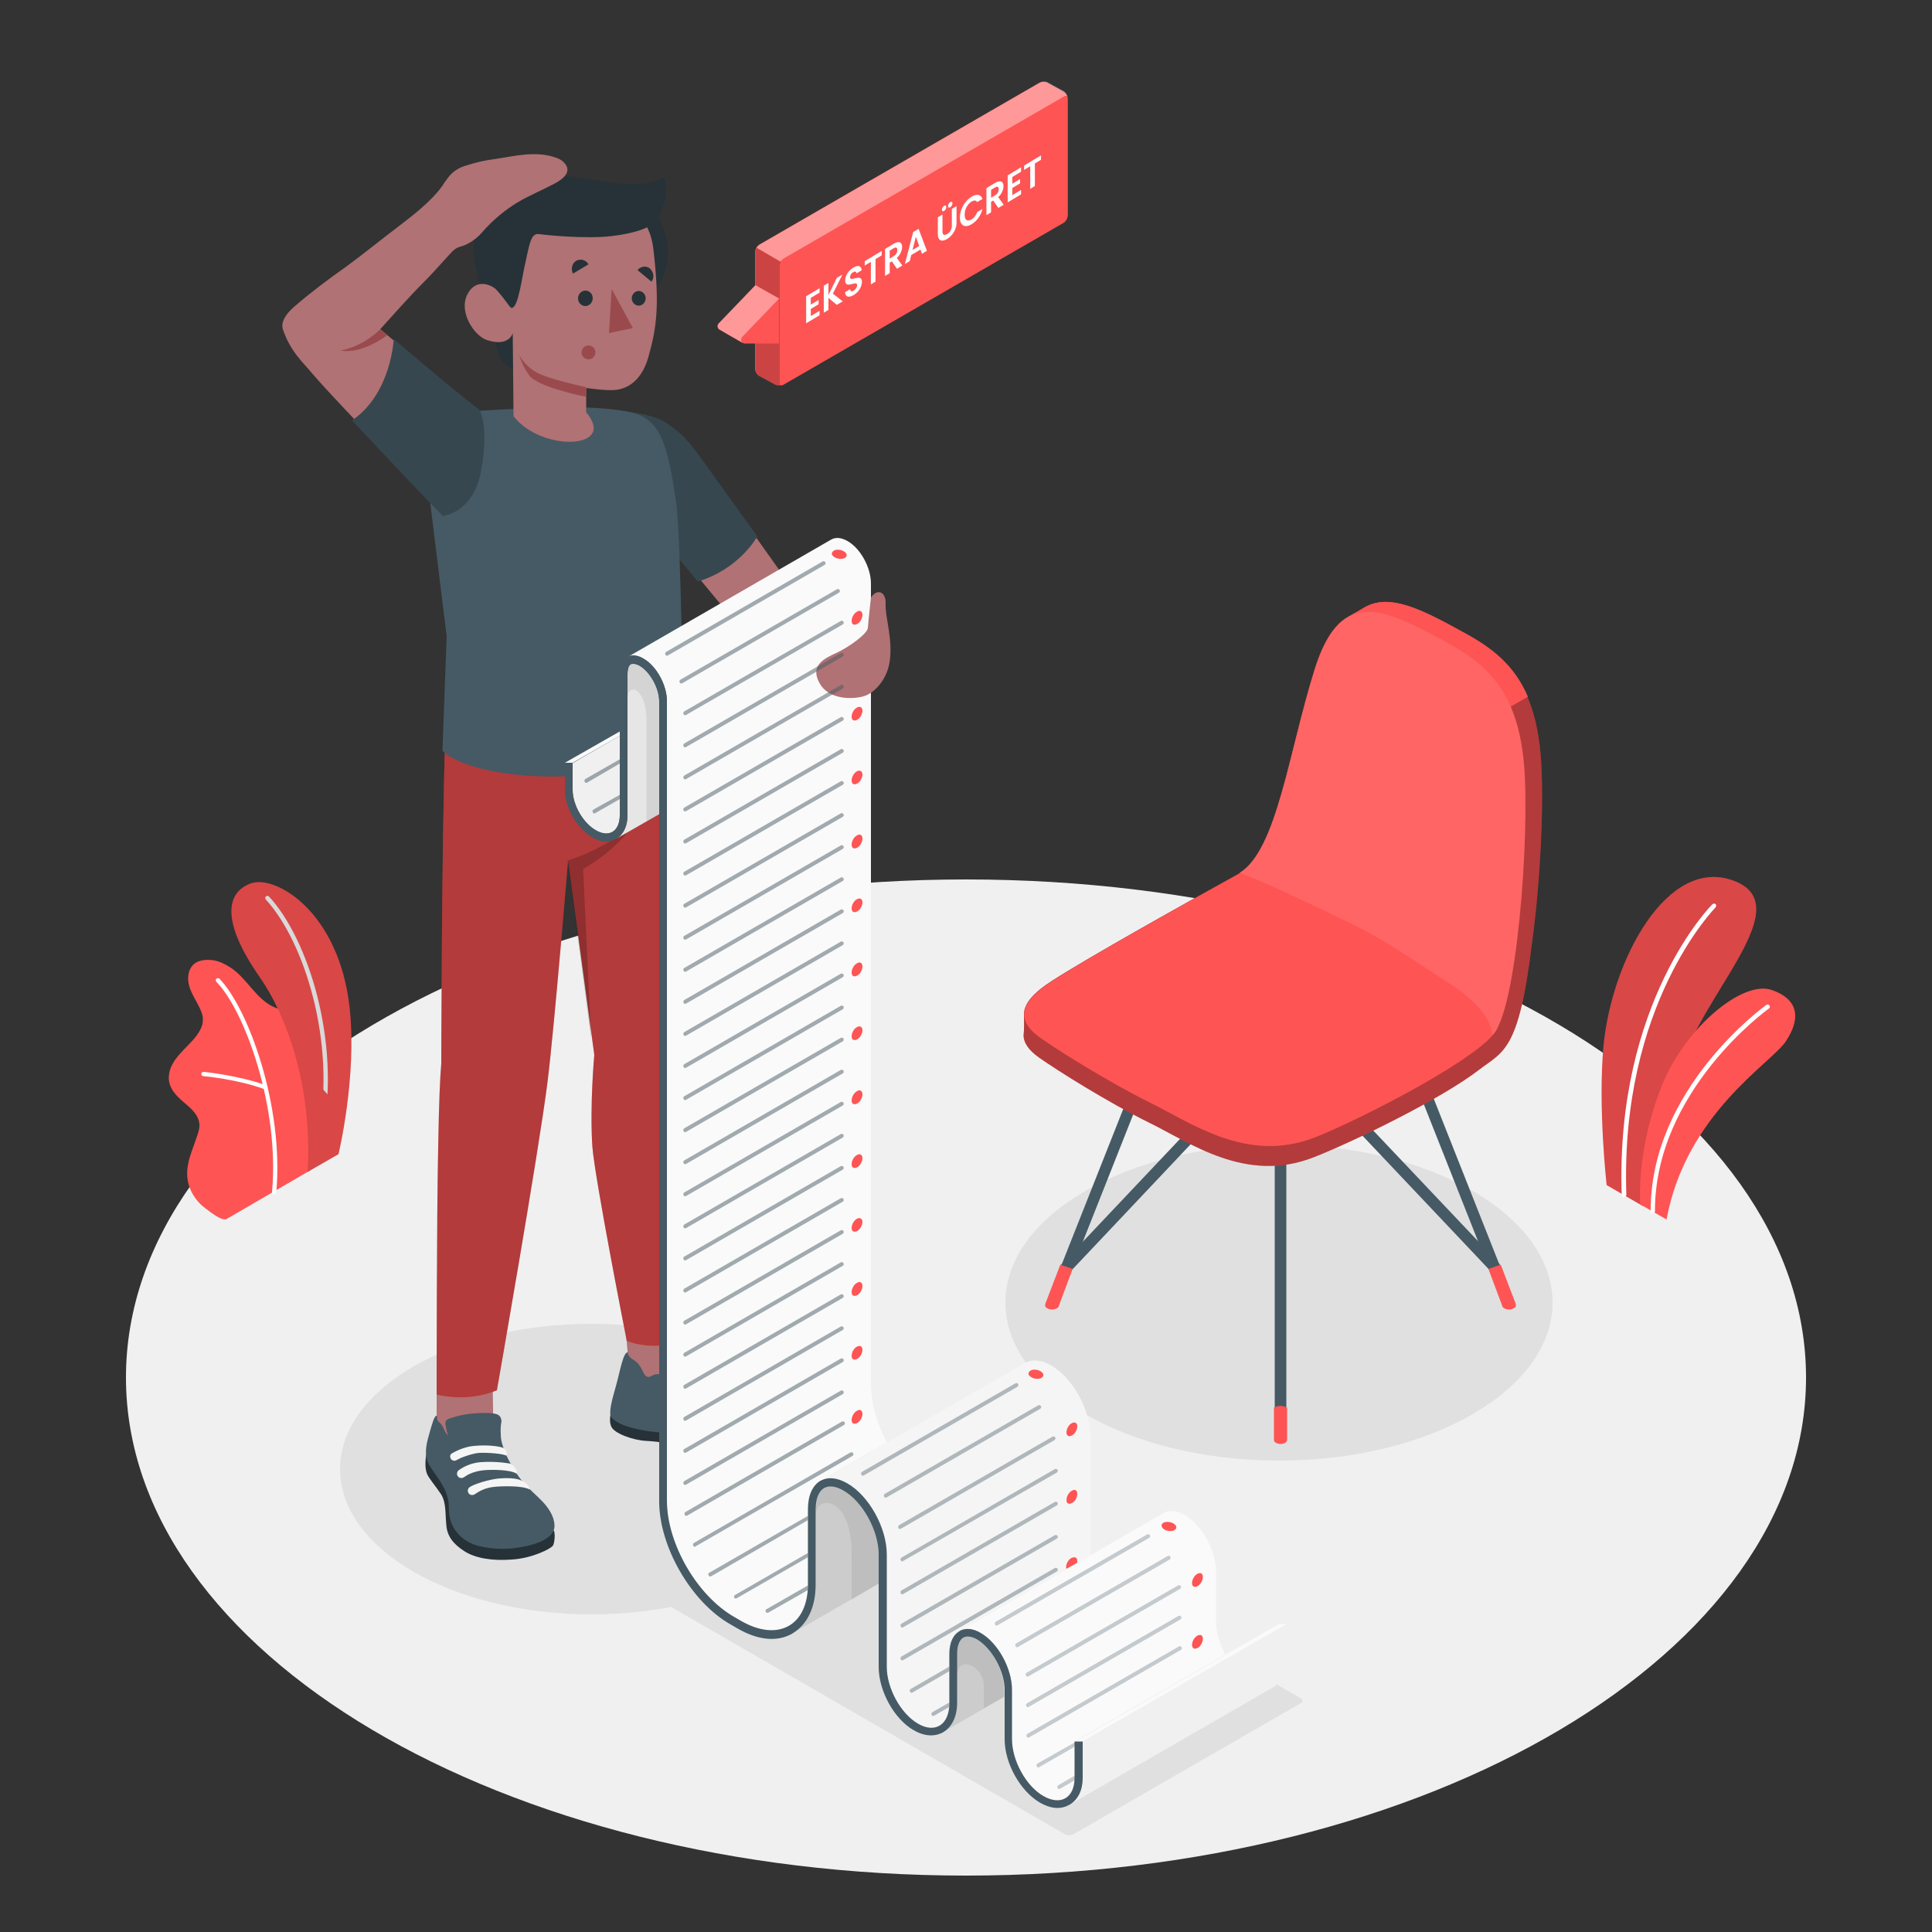 <?xml version="1.0" encoding="UTF-8" standalone="yes"?>
<svg width="500" height="500" viewBox="0 0 500 500" fill="none" xmlns="http://www.w3.org/2000/svg">
  <rect x="0" y="0" width="500" height="500" fill="#333333" stroke="none"/>
  <path d="M250 485.4C370.066 485.4 467.4 427.69 467.4 356.5C467.4 285.311 370.066 227.6 250 227.6C129.933 227.6 32.6 285.311 32.6 356.5C32.6 427.69 129.933 485.4 250 485.4Z" fill="#F0F0F0"/>
  <path d="M330.999 378C370.101 378 401.799 359.689 401.799 337.1C401.799 314.512 370.101 296.2 330.999 296.2C291.897 296.2 260.199 314.512 260.199 337.1C260.199 359.689 291.897 378 330.999 378Z" fill="#E0E0E0"/>
  <path d="M153.1 417.8C189.054 417.8 218.2 400.966 218.2 380.2C218.2 359.434 189.054 342.6 153.1 342.6C117.146 342.6 88 359.434 88 380.2C88 400.966 117.146 417.8 153.1 417.8Z" fill="#E0E0E0"/>
  <path d="M164.001 410.3L275.601 474.7C276.201 475 277.201 475 277.801 474.7L336.601 440.8C337.201 440.5 337.201 439.9 336.601 439.5L225.001 375.1C224.401 374.8 223.401 374.8 222.801 375.1L164.001 409C163.401 409.4 163.401 410 164.001 410.3Z" fill="#E0E0E0"/>
  <path d="M425.3 312.2L415.8 306.7C415.8 306.7 413.5 286.3 415 270.5C417.2 248.3 431.5 221.6 448.6 227.9C465.7 234.2 440.8 256.8 435.2 275.6C429.6 294.4 425.3 312.2 425.3 312.2Z" fill="#FF5454"/>
  <path opacity="0.15" d="M425.3 312.2L415.8 306.7C415.8 306.7 413.5 286.3 415 270.5C417.2 248.3 431.5 221.6 448.6 227.9C465.7 234.2 440.8 256.8 435.2 275.6C429.6 294.4 425.3 312.2 425.3 312.2Z" fill="black"/>
  <path d="M420.3 309.8C420.6 309.8 420.9 309.5 420.9 309.2C419.2 259.9 443.8 235.1 444 234.8C444.2 234.6 444.2 234.2 444 234C443.8 233.8 443.4 233.8 443.2 234C442.9 234.2 418 259.4 419.7 309.3C419.7 309.6 419.9 309.8 420.3 309.8Z" fill="white"/>
  <path d="M431.3 315.6L424.5 311.7C424.5 311.7 423.3 297.7 430.2 280.7C436.2 265.9 451 253.6 458.5 256.2C466 258.8 465.8 264.1 462.1 269.6C458.4 275.1 436.3 288.3 431.3 315.6Z" fill="#FF5454"/>
  <path d="M427.699 314.1C427.999 314.1 428.299 313.8 428.299 313.5C428.199 282.3 457.499 261.2 457.799 261C458.099 260.8 458.099 260.5 457.899 260.2C457.699 259.9 457.399 259.9 457.099 260.1C456.799 260.3 426.999 281.7 427.199 313.5C427.099 313.8 427.399 314.1 427.699 314.1Z" fill="white"/>
  <path d="M79.6 303.3L87.6 298.7C87.6 298.7 92.4 278.8 90.5 261C87.8 235.9 71.3 226.4 65 228.6C58.7 230.8 56.9 238.1 67.3 253C73.5 261.8 81 280.2 79.6 303.3Z" fill="#FF5454"/>
  <path d="M82.999 293.6C82.899 293.6 82.899 293.6 82.999 293.6C82.599 293.5 82.399 293.2 82.499 292.9C86.899 269.7 78.799 243.7 68.799 232.8C68.599 232.6 68.599 232.2 68.799 232C68.999 231.8 69.399 231.8 69.599 232C79.799 243 88.099 269.5 83.599 293C83.499 293.4 83.199 293.6 82.999 293.6Z" fill="white"/>
  <path d="M58.6 315.5C57.3 316.1 54 313.3 53 312.6C51.4 311.4 50.1 309.7 49.3 307.9C48.4 305.8 48.2 303.5 48.7 301.2C48.9 300 49.3 298.9 49.7 297.7C50.1 296.6 50.5 295.5 50.9 294.3C51.3 293.2 51.7 292 51.6 290.9C51.4 288.5 49.4 286.8 47.6 285.3C45.6 283.6 43.5 281.5 43.7 278.6C43.8 276.4 45 274.5 46.5 272.8C47.9 271.2 49.6 269.7 50.9 268C51.8 266.7 52.6 265.3 52.5 263.7C52.5 262.7 52.1 261.8 51.7 260.9C50.8 259 49.6 257.3 49 255.3C48.4 253.3 48.6 250.9 50.2 249.5C51.5 248.4 53.4 248.3 55.1 248.5C56.7 248.7 58.2 249.5 59.5 250.3C63.8 253 66.1 258.4 70.8 260.6C72.6 261.4 74.6 261.7 76.5 262.3C78.4 262.9 80.3 264 81.1 265.8C82.7 269.4 79.2 273.5 80.3 277.2C81.2 280.5 84.3 281.9 86 285C86.7 286.3 86.8 287.8 86.6 289.3C86.3 291.8 85.8 293.7 84.4 296.4C83.3 298.7 80.1 303 80.1 303C80.1 303 58.8 315.4 58.6 315.5Z" fill="#FF5454"/>
  <path d="M70.9 309.1C70.6 309.1 70.3 308.8 70.4 308.5C72.4 286.5 63.3 261.5 56 254.1C55.8 253.9 55.8 253.5 56 253.3C56.2 253.1 56.6 253.1 56.8 253.3C64.2 260.9 73.5 286.2 71.5 308.6C71.4 308.9 71.2 309.1 70.9 309.1Z" fill="white"/>
  <path d="M68.7 281.9C68.6 281.9 68.6 281.9 68.5 281.9C61.5 279.3 52.7 278.5 52.6 278.5C52.3 278.5 52.1 278.2 52.1 277.9C52.1 277.6 52.4 277.4 52.7 277.4C52.8 277.4 61.8 278.3 68.9 280.9C69.2 281 69.3 281.3 69.2 281.6C69.2 281.8 68.9 281.9 68.7 281.9Z" fill="white"/>
  <path d="M269 21.4L196.5 63.3C195.9 63.7 195.4 64.5 195.4 65.2V95.4C195.4 96.1 195.9 97 196.5 97.3L200.5 99.5C201.1 99.9 202.1 99.8 202.7 99.5L275.2 57.6C275.8 57.2 276.3 56.4 276.3 55.7V25.6C276.3 24.9 275.8 24 275.2 23.7L271.2 21.5C270.7 21.1 269.7 21.1 269 21.4Z" fill="#FF5454"/>
  <path d="M201.6 98.9V68.8C201.6 68.1 202.1 67.2 202.7 66.9L275.2 25C275.8 24.6 276.3 24.9 276.3 25.6V55.8C276.3 56.5 275.8 57.4 275.2 57.7L202.7 99.6C202.1 99.9 201.6 99.6 201.6 98.9Z" fill="#FF5454"/>
  <path opacity="0.2" d="M202.8 99.6C202.2 99.9 201.1 100 200.6 99.6L196.6 97.3C196 97 195.5 96.1 195.5 95.4V65.3C195.5 64.9 195.6 64.5 195.9 64.2L202.1 67.8C201.9 68.1 201.8 68.5 201.8 68.9V99.1C201.6 99.6 202.1 100 202.8 99.6Z" fill="black"/>
  <path opacity="0.4" d="M276.401 25.4C276.301 24.8 275.901 24.6 275.301 25L202.801 66.9C202.501 67.1 202.201 67.4 202.001 67.7L195.801 64.1C196.001 63.8 196.301 63.5 196.601 63.3L269.101 21.4C269.701 21 270.701 21 271.301 21.4L275.301 23.6C275.901 24 276.301 24.7 276.401 25.4Z" fill="white"/>
  <path d="M192.301 88.8C191.601 88.4 186.301 85.4 186.201 85.3C185.701 85 185.501 84.2 186.001 83.7L195.501 73.8L201.701 77.3L192.201 87.2C191.701 87.7 191.901 88.4 192.301 88.8Z" fill="#FF5454"/>
  <path opacity="0.4" d="M192.301 88.8C191.601 88.4 186.301 85.4 186.201 85.3C185.701 85 185.501 84.2 186.001 83.7L195.501 73.8L201.701 77.3L192.201 87.2C191.701 87.7 191.901 88.4 192.301 88.8Z" fill="white"/>
  <path d="M201.601 77.3L192.101 87.2C191.501 87.9 191.901 88.8 192.701 88.9H201.601V77.3Z" fill="#FF5454"/>
  <path d="M331.4 373.2C332.2 373.2 332.9 372.5 332.9 371.7V276.3C332.9 275.5 332.2 274.8 331.4 274.8C330.6 274.8 329.9 275.5 329.9 276.3V371.7C329.9 372.5 330.6 373.2 331.4 373.2Z" fill="#455A64"/>
  <path d="M272.401 338.5C273.001 338.5 273.501 338.1 273.801 337.6L303.101 263.6C303.401 262.8 303.001 262 302.301 261.7C301.501 261.4 300.701 261.8 300.401 262.5L271.101 336.5C270.801 337.3 271.201 338.1 271.901 338.4C272.001 338.4 272.201 338.5 272.401 338.5Z" fill="#455A64"/>
  <path d="M275.9 329.6C276.3 329.6 276.7 329.4 277 329.1L331.4 271.5L385.7 328.9C386.3 329.5 387.2 329.5 387.8 329C388.4 328.4 388.4 327.5 387.9 326.9L332.5 268.4C332.2 268.1 331.8 267.9 331.4 267.9C331 267.9 330.6 268.1 330.3 268.4L274.8 327.1C274.2 327.7 274.3 328.6 274.9 329.2C275.1 329.4 275.5 329.6 275.9 329.6Z" fill="#455A64"/>
  <path d="M390.4 338.5C390.6 338.5 390.8 338.5 390.9 338.4C391.7 338.1 392 337.2 391.7 336.5L362.4 262.5C362.1 261.7 361.2 261.4 360.5 261.7C359.7 262 359.4 262.9 359.7 263.6L389 337.6C389.3 338.1 389.8 338.5 390.4 338.5Z" fill="#455A64"/>
  <path d="M274.4 327.3L270.5 337.5C270.5 337.6 270.5 337.7 270.5 337.8C270.5 337.9 270.5 337.9 270.5 338C270.5 338.2 270.8 338.5 271.1 338.6C271.7 339 272.8 339 273.5 338.6C273.7 338.5 273.9 338.3 274 338.1V338L277.6 328.4L274.4 327.3Z" fill="#FF5454"/>
  <path d="M388.399 327.3L392.299 337.5C392.299 337.6 392.299 337.7 392.299 337.8C392.299 337.9 392.299 337.9 392.299 338C392.299 338.2 391.999 338.5 391.699 338.6C391.099 339 389.999 339 389.299 338.6C389.099 338.5 388.899 338.3 388.799 338.1V338L385.199 328.4L388.399 327.3Z" fill="#FF5454"/>
  <path d="M329.699 364.3V372.7C329.699 373 329.899 373.2 330.199 373.4C330.899 373.8 331.999 373.8 332.599 373.4C332.899 373.2 333.099 373 333.099 372.7V364.3C331.999 363.7 330.799 363.7 329.699 364.3Z" fill="#FF5454"/>
  <path d="M265 262.5C265 259.8 267.3 257 272.3 253.8C281.4 247.9 307.9 233.1 320.6 226.1C320.6 226 320.7 226 320.7 226C330.5 220.1 333.5 194.7 340.2 173.2C342.5 165.9 345.3 161.7 348.7 159.8C349.5 159.3 352.4 157.7 353.1 157.3C359.7 153.3 368.5 158.1 379.3 164.1C389.3 169.6 397.1 176.6 398.7 195.2C399.7 206.5 398.7 228.2 396.4 244.6C393.1 272 389 272.1 383 276.7C372.8 284.6 349.7 295.7 340 299.5C322.4 306.4 308 295.7 297.3 290.5C286.6 285.2 273.4 276.9 268.9 273.7C266.2 271.8 264.8 269.8 264.9 267.7C265.1 266.7 265 263.3 265 262.5Z" fill="#FF5454"/>
  <path opacity="0.3" d="M265 262.5C265 259.8 267.3 257 272.3 253.8C281.4 247.9 307.9 233.1 320.6 226.1C320.6 226 320.7 226 320.7 226C330.5 220.1 333.5 194.7 340.2 173.2C342.5 165.9 345.3 161.7 348.7 159.8C349.5 159.3 352.4 157.7 353.1 157.3C359.7 153.3 368.5 158.1 379.3 164.1C389.3 169.6 397.1 176.6 398.7 195.2C399.7 206.5 398.7 228.2 396.4 244.6C393.1 272 389 272.1 383 276.7C372.8 284.6 349.7 295.7 340 299.5C322.4 306.4 308 295.7 297.3 290.5C286.6 285.2 273.4 276.9 268.9 273.7C266.2 271.8 264.8 269.8 264.9 267.7C265.1 266.7 265 263.3 265 262.5Z" fill="black"/>
  <path d="M297.5 285.3C286.8 280 273.6 271.7 269.1 268.5C263 264.1 263.6 259.5 272.3 253.9C284.4 246 327.6 222.3 327.6 222.3C327.6 222.3 390.2 259.2 387.5 266.1C384.8 272.9 352.4 289.6 340.2 294.4C322.6 301.2 308.2 290.5 297.5 285.3Z" fill="#FF5454"/>
  <path d="M349.1 159.5C355.7 156 364.3 160.7 374.8 166.5C381.6 170.2 387.4 174.6 390.9 182.9L395.4 180.3C391.9 172.1 386.1 167.7 379.4 164C368.5 158 359.8 153.3 353.1 157.2C352.5 157.6 350.2 158.9 349.1 159.5Z" fill="#FF5454"/>
  <path opacity="0.5" d="M349.1 159.5C355.7 156 364.3 160.7 374.8 166.5C381.6 170.2 387.4 174.6 390.9 182.9L395.4 180.3C391.9 172.1 386.1 167.7 379.4 164C368.5 158 359.8 153.3 353.1 157.2C352.5 157.6 350.2 158.9 349.1 159.5Z" fill="#FF5454"/>
  <path d="M374.899 166.5C358.599 157.6 347.199 151.3 340.299 173.1C333.499 194.6 330.499 220 320.799 225.9C320.799 225.9 327.199 228 349.999 239.2C359.399 243.8 365.499 248.4 374.199 253.9C387.099 262 386.099 268 386.099 268C392.499 262.7 395.999 216.2 394.399 197.6C392.699 179 384.899 172 374.899 166.5Z" fill="#FF5454"/>
  <path d="M158 106.5C166.9 106.9 172.7 108.5 177.3 114C181.9 119.4 205.4 152.8 205.4 152.8C205.4 152.8 201.3 164.4 192.3 163.4L174.6 142L158 106.5Z" fill="#B07274"/>
  <path d="M158.699 106.3C158.699 106.3 168.199 106.5 172.499 109.5C176.799 112.5 177.599 113.2 183.899 122C190.199 130.8 195.999 138.8 195.999 138.8C195.999 138.8 191.499 147.2 180.599 150.5L161.799 127.9L158.699 106.3Z" fill="#37474F"/>
  <path d="M113 372.3H127.7L127.4 349.6L113 351.9V372.3Z" fill="#B07274"/>
  <path d="M163 357.1L177 357.6L176.5 333.5L161 332.5L163 357.1Z" fill="#B07274"/>
  <path d="M143.3 396.1C143.7 396.5 143.6 399.2 143.1 400C142.6 400.8 137.7 403.3 132.5 403.6C127.5 404 123 403.3 120.1 401.4C117.2 399.5 115.7 397.5 115.5 394.6C115.2 391.7 115.5 389 114.2 386.8C112.9 384.8 110.9 382.5 110.5 381.4C109.6 379 110.5 375.6 110.5 375.6L143.3 396.1Z" fill="#263238"/>
  <path d="M129.599 371.2C129.599 372.3 129.799 373.3 130.199 374.4C130.899 376.6 131.999 378.7 133.299 380.7C133.899 381.7 134.599 382.7 135.399 383.6C136.899 385.4 138.799 386.9 140.399 388.6C141.999 390.3 143.399 392.4 143.499 394.7C143.699 398.6 137.399 400 134.199 400.5C130.699 401.1 126.999 400.9 123.499 400C119.699 398.9 116.899 396 116.299 392.2C116.099 391.1 116.199 390 116.099 388.9C115.799 386.4 114.499 384.1 112.999 382C112.199 380.8 111.199 379.6 110.699 378.3C109.699 375.9 110.499 373.1 111.199 370.7C111.799 368.6 112.399 366.2 113.099 366.4C113.099 367.5 113.099 367.6 113.899 368.3C114.899 369.2 114.899 370.6 115.999 371.5C115.499 370.2 115.499 369.7 115.299 368.7C115.199 368.4 115.299 367.8 115.499 367.6C115.799 367.3 116.199 367.1 116.699 367C118.199 366.5 119.799 366.1 121.499 365.9C122.999 365.7 126.699 365.5 128.199 365.9C128.699 366 129.099 366.2 129.399 366.6C129.699 367 129.699 367.3 129.799 367.9C129.599 368.5 129.499 370.1 129.599 371.2Z" fill="#455A64"/>
  <path d="M133.7 381.4C132.2 380.3 127 380.3 125.2 380.5C123 380.7 121.1 381.5 120.1 382.3C119.6 382.6 119 382.6 118.6 382.2C118.1 381.7 118.2 380.9 118.7 380.5C119.8 379.7 121.8 378.6 124.4 378.4C128.8 378.1 132.1 378.8 132.1 378.8C132.1 378.8 134.2 380.1 133.7 381.4Z" fill="#F5F5F5"/>
  <path d="M137.099 385.5C135.299 384.4 129.699 384.6 127.899 384.8C125.699 385 123.999 385.9 122.899 386.7C122.399 387 121.799 387 121.399 386.6C120.899 386.1 120.999 385.3 121.499 384.9C122.599 384.1 126.699 382.8 129.399 382.6C133.799 382.3 134.999 383.2 134.999 383.2C134.999 383.2 136.799 383.8 137.099 385.5Z" fill="#F5F5F5"/>
  <path d="M122.7 374.2C125.7 373.9 129 374.2 130.2 374.7C131 375.1 131.5 376.4 131 376.7C130 376.2 126.3 375.9 124.1 376C122.6 376.1 120.8 376.7 119.3 377.3C118.9 377.5 118.5 377.7 118.1 377.9C117.6 378.2 116.9 378 116.6 377.4C116.4 376.9 116.5 376.4 117 376.1C118.1 375.5 120.2 374.4 122.7 374.2Z" fill="#F5F5F5"/>
  <path d="M204.501 373.4C204.901 374.3 204.801 375.9 204.301 376.9C203.801 377.9 198.501 380.9 191.301 380.5C184.101 380 179.1 377.1 176.4 375.3C173.7 373.5 170.801 373.1 167.201 372.9C163.601 372.7 158.901 370.9 158.201 369.2C157.401 367.5 158.301 364.7 158.301 364.7L204.501 373.4Z" fill="#263238"/>
  <path d="M175.401 350.9C175.601 350.9 175.801 350.8 176.001 350.8C176.301 350.7 176.601 350.7 177.001 350.7C177.401 350.8 177.601 351 177.901 351.3C178.701 352.1 179.101 353.2 179.701 354.2C181.201 356.7 184.401 358.7 187.801 360.6C190.201 361.9 192.501 362.8 194.901 363.9C197.401 365 200.701 365.7 202.601 367C205.401 368.9 205.801 373.7 202.601 375.6C199.801 377.2 192.501 379 184.801 376.8C180.601 375.6 176.001 371.1 170.501 370.7C167.001 370.4 160.401 369.4 158.201 366.8C157.401 365.6 158.501 361.9 159.401 358.7C160.401 355.2 161.301 349.7 162.501 350C162.501 350.7 162.701 350.8 163.101 351.3C163.501 351.7 164.101 352 164.601 352.4C165.501 353.1 166.001 354.2 166.501 355.2C166.701 355.6 167.001 356.1 167.501 356.3C168.101 356.5 168.501 356.1 169.001 355.9C169.601 355.6 170.401 355.5 171.101 355.8C171.001 355.1 170.901 354.4 170.701 353.7C170.601 353.5 170.601 353.3 170.601 353C170.701 352.8 170.901 352.6 171.001 352.5C172.501 351.7 173.901 351.2 175.401 350.9Z" fill="#455A64"/>
  <path d="M184.6 358.7C184.6 358.7 184.1 357.4 182 357C180.4 356.7 177.6 357.9 175.9 359.3C175.2 359.9 175.3 361 176.1 361.5C176.6 361.8 177.2 361.7 177.6 361.3C178.7 360.3 181.3 358.5 184.6 358.7Z" fill="#F5F5F5"/>
  <path d="M189.501 361.5C189.501 361.5 188.501 359.9 186.401 359.9C186.401 359.9 182.301 360 179.701 362.4C179.001 363 179.101 364 179.901 364.5C180.401 364.8 180.901 364.7 181.301 364.3C182.501 363.3 184.801 361.1 189.501 361.5Z" fill="#F5F5F5"/>
  <path d="M194.9 363.9C194.9 363.9 193.8 362.4 191.7 362.5C191.7 362.5 187.8 362.6 185.3 365C184.6 365.6 184.7 366.6 185.5 367.1C186 367.4 186.5 367.3 186.9 366.9C188.1 365.9 190.3 363.6 194.9 363.9Z" fill="#F5F5F5"/>
  <path d="M115.2 191.5C114.3 219 114.2 275.3 114.2 275.3C113.9 278.7 113.6 284.8 113.4 297.1C113 315 113 360.9 113 360.9C113 360.9 120.7 363.1 128.6 359.8C128.6 359.8 139.5 297.7 141.7 280C143.6 264.6 147 222.6 147 222.6L153.8 273C153.8 273 152.6 286.1 153.3 296.7C153.9 304.9 162.2 347 162.2 347C162.2 347 168.4 349.9 176.9 347C176.9 347 177 280.5 177.2 273C177.4 264.4 176.4 176.6 176.4 176.6L115.2 191.5Z" fill="#FF5454"/>
  <path opacity="0.3" d="M115.2 191.5C114.3 219 114.2 275.3 114.2 275.3C113.9 278.7 113.6 284.8 113.4 297.1C113 315 113 360.9 113 360.9C113 360.9 120.7 363.1 128.6 359.8C128.6 359.8 139.5 297.7 141.7 280C143.6 264.6 147 222.6 147 222.6L153.8 273C153.8 273 152.6 286.1 153.3 296.7C153.9 304.9 162.2 347 162.2 347C162.2 347 168.4 349.9 176.9 347C176.9 347 177 280.5 177.2 273C177.4 264.4 176.4 176.6 176.4 176.6L115.2 191.5Z" fill="black"/>
  <path opacity="0.2" d="M146.9 222.7C146.9 222.7 156.9 219.9 164.2 212.8C164.2 212.8 160.9 219.1 150.9 224.9L153 268.9L146.9 222.7Z" fill="black"/>
  <path d="M139.599 105.4C133.999 105.9 126.199 106 120.699 106.6C116.899 108.2 109.499 114.6 109.999 119.2C112.099 136.3 115.599 164.7 115.599 164.7L114.499 194.3C122.199 202 158.399 204.9 176.899 192.7C176.899 192.7 176.299 139.2 174.999 130.2C172.699 114 170.699 108 162.299 106.5C154.099 104.9 139.599 105.4 139.599 105.4Z" fill="#455A64"/>
  <path d="M171.688 71.452C175.126 62.537 170.686 52.524 161.772 49.086C152.857 45.649 142.844 50.088 139.406 59.003C135.968 67.917 140.408 77.93 149.323 81.368C158.237 84.806 168.25 80.366 171.688 71.452Z" fill="#263238"/>
  <path d="M125.6 77.2C125.6 77.2 128.3 90.4 129.4 92.6C130.5 94.8 132.8 95.4 132.8 95.4L132.7 86.1L125.6 77.2Z" fill="#263238"/>
  <path d="M129.198 58.4C129.198 58.4 126.198 57.9 123.798 60.2C121.498 62.5 122.698 69.9 125.498 77.2L130.798 77.9L129.198 58.4Z" fill="#263238"/>
  <path d="M132.399 77.9C131.299 78.5 129.799 76.5 128.599 75.1C127.299 73.7 123.099 71.8 120.899 76.3C118.699 80.8 122.699 86.9 125.999 88C131.799 89.9 132.699 86.2 132.699 86.2L132.899 107.7C139.999 117 159.899 116.4 151.699 106.7V100.4C151.699 100.4 156.899 101.2 159.499 100.9C163.799 100.3 166.499 97 167.799 92.4C169.899 85 170.799 79.1 169.099 64.5C167.299 48.6 148.799 48.2 138.699 54.4C128.699 60.4 132.399 77.9 132.399 77.9Z" fill="#B07274"/>
  <path d="M132.399 79.7C131.899 79.7 129.899 76.3 128.599 75.1C126.799 73.4 129.299 58.4 129.299 58.4C129.299 58.4 127.099 54.1 130.599 50.3C133.099 47.6 136.599 44.2 147.999 45.7C156.099 46.7 164.899 49.3 171.999 45.9C172.999 50.3 172.099 55.3 167.699 58.7C167.699 58.7 165.099 60.3 158.299 61.1C151.499 61.9 140.999 60.8 139.599 60.6C137.599 60.3 137.199 62.2 136.099 67.4C134.999 71.9 134.199 79.6 132.399 79.7Z" fill="#263238"/>
  <path d="M129.199 59.6L122.799 56.1C123.699 54.3 125.899 53.6 127.699 54.5C129.499 55.5 130.199 57.7 129.199 59.6Z" fill="#263238"/>
  <path d="M151.698 100.2C151.698 100.2 142.198 98.2 138.898 96.4C136.698 95.2 134.898 93.1 134.398 91.8C134.398 91.8 134.998 94.6 136.998 97.2C139.398 100.3 151.698 102.7 151.698 102.7V100.2Z" fill="#9A4A4D"/>
  <path d="M153.398 77.2C153.398 78.3 152.498 79.2 151.498 79.2C150.398 79.2 149.598 78.3 149.598 77.2C149.598 76.1 150.498 75.2 151.498 75.2C152.598 75.2 153.398 76.1 153.398 77.2Z" fill="#263238"/>
  <path d="M152.298 68.4L148.298 70.8C147.698 69.7 147.998 68.2 149.098 67.5C150.198 66.9 151.598 67.2 152.298 68.4Z" fill="#263238"/>
  <path d="M168.598 72.9L164.998 69.9C165.798 68.9 167.298 68.7 168.198 69.5C169.198 70.4 169.398 71.9 168.598 72.9Z" fill="#263238"/>
  <path d="M167.098 77.2C167.098 78.2 166.298 79.1 165.298 79.1C164.298 79.1 163.498 78.2 163.498 77.2C163.498 76.2 164.298 75.3 165.298 75.3C166.298 75.3 167.098 76.2 167.098 77.2Z" fill="#263238"/>
  <path d="M158.298 74.8L157.598 86.2L163.798 84.9L158.298 74.8Z" fill="#9A4A4D"/>
  <path d="M154.098 91.2C154.098 92.2 153.298 93 152.298 93C151.298 93 150.498 92.2 150.498 91.2C150.498 90.2 151.298 89.4 152.298 89.4C153.298 89.4 154.098 90.2 154.098 91.2Z" fill="#9A4A4D"/>
  <path d="M98.4 85.2C102.6 80.6 105.6 77.1 109.4 73.3C111.6 71.1 113 69.5 115.1 67.2C116.6 65.6 117.5 64.3 118.9 63.9C120.6 63.5 122.2 62.5 123.4 61.5C124.2 60.8 124.9 60 125.6 59.2C128 56.6 130.8 54.3 133.9 52.4C137.1 50.5 140.6 49.1 143.9 47.3C145.9 46.2 148.1 44.3 146 42.1C145.4 41.4 144.5 41 143.6 40.7C138.3 39 133.3 40.4 127.8 41.2C125.5 41.5 123.3 42 121.1 42.7C120 43 118.9 43.4 117.9 44.1C116.4 45.1 115.4 46.7 114.4 48.2C111.6 52.1 106.8 55.8 103 58.7C98.499 62.1 94.1 65.7 89.6 69C84.9 72.3 80.4 75.7 76.1 79.4C72.6 82.5 72.9 84.5 73.299 85.5C75.299 91.1 77.999 93.3 81.1 97C87.6 104.6 115.7 133.4 115.7 133.4L120.1 125.3C124.7 116.9 122.8 106.4 115.5 100.1C109.7 94.8 103.4 89.3 98.4 85.2Z" fill="#B07274"/>
  <path d="M124 106C115.9 99.8 101.9 87.7 101.9 87.7C101.9 87.7 101.3 101.9 91.1 108.8C91.1 108.8 109.8 128.8 114.7 133.6C119.3 132.6 123.2 128.9 124.5 121.9C126.7 109.9 124 106 124 106Z" fill="#37474F"/>
  <path d="M98.399 85.2C98.399 85.2 94.399 89.5 88.199 90.7C88.199 90.7 92.799 92.1 100.299 86.7L98.399 85.2Z" fill="#9A4A4D"/>
  <path d="M218.298 385.6C216.398 384.5 214.598 384.3 213.398 385C211.998 385.8 211.198 387.8 211.198 390.5V410C211.198 415.8 209.098 420.2 205.398 422.5L227.498 409.8V402.3C227.398 396.1 223.198 388.5 218.298 385.6Z" fill="#F0F0F0"/>
  <path d="M252.8 424.3C251.4 423.5 250.1 423.3 249.2 423.8C248.2 424.4 247.6 425.9 247.6 427.9V440.7C247.6 444.2 246.3 446.9 244 448.3L259.8 439.2V437.3C259.9 432.5 256.7 426.5 252.8 424.3Z" fill="#F0F0F0"/>
  <path opacity="0.15" d="M218.298 385.6C216.398 384.5 214.598 384.3 213.398 385C211.998 385.8 211.198 387.8 211.198 390.5V410C211.198 415.8 209.098 420.2 205.398 422.5L227.498 409.8V402.3C227.398 396.1 223.198 388.5 218.298 385.6Z" fill="black"/>
  <path opacity="0.15" d="M252.8 424.3C251.4 423.5 250.1 423.3 249.2 423.8C248.2 424.4 247.6 425.9 247.6 427.9V440.7C247.6 444.2 246.3 446.9 244 448.3L259.8 439.2V437.3C259.9 432.5 256.7 426.5 252.8 424.3Z" fill="black"/>
  <path d="M330.998 421.4L317.698 429.1L315.998 430.1L280.198 450.7V460.1C280.198 463.3 278.998 465.7 276.898 467L329.598 436.6C331.798 435.3 332.998 432.8 332.998 429.6V420.2L330.998 421.4Z" fill="#F0F0F0"/>
  <path d="M330.999 420.3L317.199 428.2L315.499 429.2L278.199 450.7H280.199L315.999 430.1L317.699 429.1L330.999 421.4L332.999 420.3H330.999Z" fill="#FAFAFA"/>
  <path d="M160.399 190.4V211C160.399 215.1 157.699 216.9 154.299 215C150.899 213.1 148.199 208.3 148.199 204.5V197.5L160.399 190.4Z" fill="#F0F0F0"/>
  <path d="M165.5 172.2C164.6 171.7 163.8 171.6 163.3 171.8C162.7 172.1 162.4 173.1 162.4 174.4V189.2V211C162.4 213.7 161.4 215.9 159.6 217L170.6 210.7V184.5V183.3V181.4C170.6 178 168.2 173.8 165.5 172.2Z" fill="#E6E6E6"/>
  <path d="M160.399 189.3V190.4L148.199 197.4H146.199L160.399 189.3Z" fill="#FAFAFA"/>
  <path d="M314.7 419.6V406.8C314.7 401.3 311.1 394.7 306.6 392.1C304.5 390.9 302.6 390.8 301.2 391.5L300.9 391.7L282.4 402.4L280.5 403.5L248.5 422C249.9 421.3 251.8 421.4 253.8 422.6C258.3 425.2 261.9 431.8 261.9 437.3V438V450.1C261.9 455.6 265.5 462.2 270 464.8C274.5 467.4 278.1 465.3 278.1 460.1C278.1 454.9 278.1 450.7 278.1 450.7L315.4 429.2L317.1 428.2C315.7 425.5 314.7 422.4 314.7 419.6Z" fill="#FAFAFA"/>
  <path d="M282.2 400.9V371.8C282.2 364.9 277.7 356.7 272.1 353.4C269.5 351.9 267.1 351.7 265.3 352.7L264.8 353L229.4 373.4L227.7 374.4L212.5 383.2C214.3 382.3 216.6 382.5 219.2 384C224.8 387.2 229.4 395.5 229.4 402.4V408.8V431.5C229.4 437 233 443.6 237.5 446.2C242 448.8 245.6 446.4 245.6 440.9V428.1C245.6 425.2 246.6 423.1 248.3 422.2L248.4 422.1L280.4 403.6L282.3 402.5C282.3 401.9 282.2 401.4 282.2 400.9Z" fill="#F5F5F5"/>
  <path d="M225.4 358V151C225.4 146.9 222.7 141.9 219.3 140C217.7 139.1 216.3 139 215.2 139.6L215 139.7L162.5 170C163.6 169.5 165 169.6 166.5 170.5C169.9 172.4 172.6 177.4 172.6 181.5V182.2V183.3V209.5V388.4C172.6 399.5 180.4 412.9 189.9 418.4L191.8 419.5C201.4 425 209.1 420.7 209.1 410C209.1 399.2 209.1 390.5 209.1 390.5C209.1 387 210.3 384.5 212.2 383.3L212.6 383.1L227.8 374.3L229.5 373.3C226.9 368.4 225.4 363 225.4 358Z" fill="#FAFAFA"/>
  <path d="M280.199 450.7V460.1C280.199 463.3 278.999 465.7 276.899 467L276.699 467.1C275.799 467.6 274.799 467.9 273.699 467.9C272.199 467.9 270.699 467.4 269.099 466.5C263.999 463.5 259.999 456.3 259.999 450.1V437.3C259.999 432.5 256.699 426.6 252.899 424.3C251.499 423.5 250.199 423.3 249.299 423.8C248.299 424.4 247.699 425.9 247.699 427.9V440.7C247.699 444.2 246.399 446.9 244.099 448.3C241.899 449.5 239.299 449.4 236.499 447.8C231.399 444.9 227.399 437.6 227.399 431.4V402.3C227.399 396.1 223.199 388.5 218.199 385.7C216.299 384.6 214.499 384.4 213.299 385.1C211.899 385.9 211.099 387.9 211.099 390.6V410.1C211.099 415.9 208.999 420.3 205.299 422.6L204.999 422.8C201.099 425 196.099 424.5 190.799 421.4L188.899 420.3C178.799 414.5 170.599 400.2 170.599 388.6V181.6C170.599 178.2 168.299 173.9 165.499 172.3C164.599 171.8 163.799 171.7 163.299 171.9C162.699 172.2 162.399 173.2 162.399 174.5V211C162.399 213.7 161.399 215.9 159.599 217L159.299 217.2C157.499 218.1 155.399 218 153.299 216.7C149.299 214.4 146.199 209 146.199 204.4V197.4H148.199V204.4C148.199 208.3 150.899 213 154.299 214.9C157.699 216.8 160.399 215.1 160.399 210.9V174.3C160.399 172.2 161.099 170.7 162.299 170L162.499 169.9C163.599 169.4 164.999 169.5 166.499 170.4C169.899 172.3 172.599 177.3 172.599 181.4V388.4C172.599 399.5 180.399 412.9 189.899 418.4L191.799 419.5C201.399 425 209.099 420.7 209.099 410C209.099 399.2 209.099 390.5 209.099 390.5C209.099 387 210.299 384.5 212.199 383.3L212.599 383.1C214.399 382.2 216.699 382.4 219.299 383.9C224.899 387.1 229.499 395.4 229.499 402.3V431.4C229.499 436.9 233.099 443.5 237.599 446.1C242.099 448.7 245.699 446.3 245.699 440.8V428C245.699 425.1 246.699 423 248.399 422.1L248.499 422C249.899 421.3 251.799 421.4 253.799 422.6C258.299 425.2 261.899 431.8 261.899 437.3V450.1C261.899 455.6 265.499 462.2 269.999 464.8C274.499 467.4 278.099 465.3 278.099 460.1C278.099 454.9 278.099 450.7 278.099 450.7H280.199Z" fill="#455A64"/>
  <path opacity="0.07" d="M227.4 409.8V402.3C227.4 396.1 223.2 388.5 218.2 385.7C216.3 384.6 214.5 384.4 213.3 385.1C211.9 385.9 211.1 387.9 211.1 390.6V392.2C211.1 386.8 220.4 387 220.4 402C220.4 406.3 220.4 410.4 220.4 414L227.4 409.8Z" fill="black"/>
  <path opacity="0.07" d="M259.9 439.1V437.2C259.9 432.4 256.6 426.5 252.8 424.2C251.4 423.4 250.1 423.2 249.2 423.7C248.2 424.3 247.6 425.8 247.6 427.8V434.2C247.6 427.8 254.6 431.3 254.6 436.1C254.6 437.7 254.6 439.9 254.6 442.1L259.9 439.1Z" fill="black"/>
  <path opacity="0.08" d="M170.598 210.7V184.5V183.3V181.4C170.598 178 168.298 173.7 165.498 172.1C164.598 171.6 163.798 171.5 163.298 171.7C162.698 172 162.398 173 162.398 174.3V180.9C162.398 176.4 167.298 178 167.298 186.3C167.298 191.6 167.298 204.1 167.298 212.5L170.598 210.7Z" fill="black"/>
  <path d="M309.9 407.3C309.1 407.7 308.5 408.8 308.5 409.7C308.5 410.6 309.1 410.9 309.9 410.5C310.7 410.1 311.3 409 311.3 408.1C311.3 407.2 310.7 406.9 309.9 407.3Z" fill="#FF5454"/>
  <path d="M309.9 423.3C309.1 423.7 308.5 424.8 308.5 425.7C308.5 426.6 309.1 426.9 309.9 426.5C310.7 426.1 311.3 425 311.3 424.1C311.3 423.2 310.7 422.9 309.9 423.3Z" fill="#FF5454"/>
  <path d="M301.001 395.6C301.701 396.2 302.901 396.4 303.701 396.1C304.501 395.8 304.701 395.1 304.001 394.5C303.301 393.9 302.101 393.7 301.301 394C300.501 394.3 300.401 395 301.001 395.6Z" fill="#FF5454"/>
  <path d="M277.4 368.3C276.6 368.7 276 369.8 276 370.7C276 371.6 276.6 371.9 277.4 371.5C278.2 371.1 278.8 370 278.8 369.1C278.8 368.3 278.2 367.9 277.4 368.3Z" fill="#FF5454"/>
  <path d="M277.4 385.8C276.6 386.2 276 387.3 276 388.2C276 389.1 276.6 389.4 277.4 389C278.2 388.6 278.8 387.5 278.8 386.6C278.8 385.7 278.2 385.3 277.4 385.8Z" fill="#FF5454"/>
  <path d="M278.8 404C278.8 404.1 278.8 404.3 278.7 404.5L276 406C276 405.9 275.9 405.8 275.9 405.6C275.9 404.7 276.5 403.6 277.3 403.2C278.2 402.8 278.8 403.1 278.8 404Z" fill="#FF5454"/>
  <path d="M266.6 356.2C267.3 356.8 268.5 357 269.3 356.7C270.1 356.4 270.3 355.7 269.6 355.1C268.9 354.5 267.7 354.3 266.9 354.6C266.1 355 265.9 355.7 266.6 356.2Z" fill="#FF5454"/>
  <path d="M221.8 158.3C221 158.7 220.4 159.8 220.4 160.7C220.4 161.6 221 161.9 221.8 161.5C222.6 161.1 223.2 160 223.2 159.1C223.2 158.2 222.5 157.8 221.8 158.3Z" fill="#FF5454"/>
  <path d="M215.699 144C216.399 144.6 217.599 144.8 218.399 144.5C219.199 144.2 219.399 143.5 218.699 142.9C217.999 142.3 216.799 142.1 215.999 142.4C215.199 142.8 214.999 143.5 215.699 144Z" fill="#FF5454"/>
  <path d="M221.8 183.1C221 183.5 220.4 184.6 220.4 185.5C220.4 186.4 221 186.7 221.8 186.3C222.6 185.9 223.2 184.8 223.2 183.9C223.2 183 222.5 182.7 221.8 183.1Z" fill="#FF5454"/>
  <path d="M221.8 199.6C221 200 220.4 201.1 220.4 202C220.4 202.9 221 203.2 221.8 202.8C222.6 202.4 223.2 201.3 223.2 200.4C223.2 199.6 222.5 199.2 221.8 199.6Z" fill="#FF5454"/>
  <path d="M221.8 216.2C221 216.6 220.4 217.7 220.4 218.6C220.4 219.5 221 219.8 221.8 219.4C222.6 219 223.2 217.9 223.2 217C223.2 216.1 222.5 215.7 221.8 216.2Z" fill="#FF5454"/>
  <path d="M221.8 232.7C221 233.1 220.4 234.2 220.4 235.1C220.4 236 221 236.3 221.8 235.9C222.6 235.5 223.2 234.4 223.2 233.5C223.2 232.6 222.5 232.3 221.8 232.7Z" fill="#FF5454"/>
  <path d="M221.8 249.3C221 249.7 220.4 250.8 220.4 251.7C220.4 252.6 221 252.9 221.8 252.5C222.6 252.1 223.2 251 223.2 250.1C223.2 249.2 222.5 248.8 221.8 249.3Z" fill="#FF5454"/>
  <path d="M221.8 265.8C221 266.2 220.4 267.3 220.4 268.2C220.4 269.1 221 269.4 221.8 269C222.6 268.6 223.2 267.5 223.2 266.6C223.2 265.7 222.5 265.4 221.8 265.8Z" fill="#FF5454"/>
  <path d="M221.8 282.4C221 282.8 220.4 283.9 220.4 284.8C220.4 285.7 221 286 221.8 285.6C222.6 285.2 223.2 284.1 223.2 283.2C223.2 282.3 222.5 281.9 221.8 282.4Z" fill="#FF5454"/>
  <path d="M221.8 298.9C221 299.3 220.4 300.4 220.4 301.3C220.4 302.2 221 302.5 221.8 302.1C222.6 301.7 223.2 300.6 223.2 299.7C223.2 298.8 222.5 298.5 221.8 298.9Z" fill="#FF5454"/>
  <path d="M221.8 315.4C221 315.8 220.4 316.9 220.4 317.8C220.4 318.7 221 319 221.8 318.6C222.6 318.2 223.2 317.1 223.2 316.2C223.2 315.4 222.5 315 221.8 315.4Z" fill="#FF5454"/>
  <path d="M221.8 332C221 332.4 220.4 333.5 220.4 334.4C220.4 335.3 221 335.6 221.8 335.2C222.6 334.8 223.2 333.7 223.2 332.8C223.2 331.9 222.5 331.5 221.8 332Z" fill="#FF5454"/>
  <path d="M221.8 348.5C221 348.9 220.4 350 220.4 350.9C220.4 351.8 221 352.1 221.8 351.7C222.6 351.3 223.2 350.2 223.2 349.3C223.2 348.4 222.5 348.1 221.8 348.5Z" fill="#FF5454"/>
  <path d="M221.8 365.1C221 365.5 220.4 366.6 220.4 367.5C220.4 368.4 221 368.7 221.8 368.3C222.6 367.9 223.2 366.8 223.2 365.9C223.2 365 222.5 364.6 221.8 365.1Z" fill="#FF5454"/>
  <path d="M225.399 154.7C225.399 154.7 224.699 161 224.599 162.5C224.499 164 219.699 167.5 216.399 169C213.099 170.5 209.599 172.3 212.099 176.8C214.399 181 220.199 181 223.099 180.3C225.999 179.7 229.399 176.2 230.199 171.5C231.199 165.5 228.999 159.7 229.199 156.2C229.299 152.8 226.699 152.4 225.399 154.7Z" fill="#B07274"/>
  <path d="M209.829 77.096V78.846L211.844 77.637V78.747L209.829 79.956V81.806L212.101 80.443V81.583L208.629 83.666V76.676L212.101 74.593V75.733L209.829 77.096ZM216.571 78.901L214.393 77.098V80.208L213.192 80.928V73.948L214.393 73.228V76.358L216.571 71.921L218.02 71.052L215.55 75.993L218.089 77.99L216.571 78.901ZM220.945 76.347C220.527 76.597 220.15 76.74 219.813 76.776C219.481 76.808 219.218 76.726 219.024 76.529C218.83 76.332 218.73 76.022 218.724 75.599L220.01 74.827C220.027 75.104 220.113 75.279 220.267 75.353C220.427 75.424 220.645 75.377 220.919 75.212C221.199 75.044 221.419 74.835 221.579 74.586C221.739 74.33 221.819 74.075 221.819 73.822C221.819 73.615 221.765 73.478 221.657 73.409C221.548 73.341 221.411 73.32 221.245 73.347C221.085 73.362 220.862 73.41 220.576 73.488C220.187 73.588 219.87 73.648 219.624 73.669C219.384 73.68 219.175 73.608 218.998 73.454C218.827 73.291 218.741 72.989 218.741 72.549C218.741 72.135 218.83 71.722 219.007 71.309C219.184 70.896 219.433 70.514 219.753 70.162C220.073 69.803 220.439 69.5 220.85 69.253C221.468 68.883 221.968 68.759 222.351 68.883C222.74 68.996 222.954 69.354 222.994 69.957L221.674 70.749C221.662 70.516 221.574 70.373 221.408 70.319C221.248 70.255 221.033 70.303 220.765 70.465C220.53 70.605 220.342 70.788 220.199 71.014C220.062 71.237 219.993 71.481 219.993 71.748C219.993 71.934 220.044 72.06 220.147 72.125C220.256 72.18 220.387 72.201 220.542 72.188C220.702 72.166 220.925 72.119 221.211 72.047C221.599 71.947 221.917 71.89 222.162 71.876C222.408 71.862 222.62 71.935 222.797 72.095C222.974 72.256 223.063 72.552 223.063 72.986C223.063 73.359 222.98 73.755 222.814 74.175C222.648 74.594 222.405 74.997 222.085 75.382C221.765 75.761 221.385 76.082 220.945 76.347ZM228.177 64.957V66.088L226.582 67.044V72.894L225.381 73.615V67.765L223.786 68.722V67.592L228.177 64.957ZM232.14 69.56L230.819 67.632L230.253 67.972V70.692L229.053 71.412V64.432L231.299 63.084C231.762 62.806 232.157 62.666 232.483 62.664C232.808 62.655 233.051 62.766 233.211 62.997C233.377 63.217 233.46 63.527 233.46 63.927C233.46 64.387 233.346 64.873 233.117 65.383C232.888 65.887 232.548 66.344 232.097 66.755L233.529 68.726L232.14 69.56ZM230.253 66.922L231.256 66.32C231.582 66.124 231.825 65.888 231.985 65.612C232.145 65.33 232.225 65.025 232.225 64.698C232.225 64.378 232.145 64.18 231.985 64.102C231.825 64.018 231.582 64.074 231.256 64.27L230.253 64.872V66.922ZM238.216 64.584L235.832 66.014L235.438 67.581L234.177 68.337L236.329 60.056L237.727 59.217L239.88 64.916L238.61 65.677L238.216 64.584ZM237.89 63.659L237.024 61.259L236.158 64.699L237.89 63.659ZM243.911 55.517V59.837C243.911 60.31 244.016 60.61 244.228 60.737C244.439 60.856 244.737 60.801 245.12 60.572C245.508 60.338 245.809 60.035 246.02 59.661C246.232 59.281 246.337 58.854 246.337 58.381V54.061L247.546 53.336V57.646C247.546 58.239 247.435 58.809 247.212 59.356C246.995 59.893 246.7 60.377 246.329 60.806C245.963 61.232 245.554 61.581 245.103 61.852C244.657 62.12 244.251 62.26 243.885 62.273C243.525 62.282 243.239 62.147 243.027 61.867C242.816 61.581 242.71 61.141 242.71 60.547V56.237L243.911 55.517ZM244.331 54.595C244.171 54.691 244.036 54.708 243.928 54.647C243.819 54.585 243.765 54.461 243.765 54.275C243.765 54.088 243.819 53.899 243.928 53.707C244.036 53.508 244.171 53.361 244.331 53.265C244.491 53.169 244.625 53.155 244.734 53.223C244.848 53.281 244.905 53.404 244.905 53.59C244.905 53.777 244.848 53.968 244.734 54.163C244.625 54.355 244.491 54.499 244.331 54.595ZM245.917 53.643C245.757 53.739 245.623 53.757 245.514 53.695C245.405 53.633 245.351 53.509 245.351 53.323C245.351 53.136 245.405 52.947 245.514 52.755C245.623 52.556 245.757 52.409 245.917 52.313C246.077 52.217 246.212 52.203 246.32 52.271C246.434 52.329 246.492 52.452 246.492 52.639C246.492 52.825 246.434 53.016 246.32 53.211C246.212 53.403 246.077 53.547 245.917 53.643ZM248.415 56.295C248.415 55.608 248.546 54.916 248.809 54.218C249.078 53.51 249.441 52.869 249.898 52.294C250.361 51.71 250.879 51.246 251.45 50.903C252.119 50.502 252.705 50.35 253.208 50.449C253.711 50.547 254.063 50.889 254.263 51.476L252.882 52.304C252.745 52.053 252.551 51.92 252.299 51.904C252.053 51.885 251.768 51.973 251.442 52.169C251.093 52.378 250.781 52.661 250.507 53.019C250.238 53.367 250.027 53.761 249.872 54.2C249.724 54.636 249.65 55.087 249.65 55.554C249.65 56.014 249.724 56.376 249.872 56.64C250.027 56.894 250.238 57.037 250.507 57.069C250.781 57.091 251.093 56.998 251.442 56.788C251.768 56.593 252.053 56.338 252.299 56.024C252.551 55.7 252.745 55.33 252.882 54.914L254.263 54.086C254.063 54.919 253.711 55.687 253.208 56.389C252.711 57.08 252.125 57.629 251.45 58.033C250.879 58.376 250.361 58.537 249.898 58.514C249.441 58.482 249.078 58.277 248.809 57.898C248.546 57.516 248.415 56.981 248.415 56.295ZM258.375 53.818L257.055 51.891L256.489 52.23V54.95L255.288 55.67V48.691L257.535 47.343C257.998 47.065 258.392 46.925 258.718 46.923C259.044 46.914 259.287 47.025 259.447 47.255C259.613 47.476 259.696 47.786 259.696 48.186C259.696 48.646 259.581 49.131 259.353 49.642C259.124 50.146 258.784 50.603 258.332 51.014L259.764 52.985L258.375 53.818ZM256.489 51.18L257.492 50.578C257.818 50.383 258.061 50.147 258.221 49.871C258.381 49.588 258.461 49.284 258.461 48.957C258.461 48.637 258.381 48.438 258.221 48.361C258.061 48.277 257.818 48.333 257.492 48.528L256.489 49.13V51.18ZM261.982 45.804V47.554L263.997 46.345V47.455L261.982 48.664V50.514L264.254 49.151V50.291L260.782 52.375V45.385L264.254 43.301V44.441L261.982 45.804ZM269.418 40.212V41.342L267.823 42.299V48.149L266.623 48.87V43.02L265.028 43.977V42.847L269.418 40.212Z" fill="white"/>
  <g opacity="0.15">
    <path d="M79.6 303.3L87.6 298.7C87.6 298.7 92.4 278.8 90.5 261C87.8 235.9 71.3 226.4 65 228.6C58.7 230.8 56.9 238.1 67.3 253C73.5 261.8 81 280.2 79.6 303.3Z" fill="black"/>
  </g>
  <g opacity="0.1">
    <path d="M374.899 166.5C358.599 157.6 347.199 151.3 340.299 173.1C333.499 194.6 330.499 220 320.799 225.9C320.799 225.9 327.199 228 349.999 239.2C359.399 243.8 365.499 248.4 374.199 253.9C387.099 262 386.099 268 386.099 268C392.499 262.7 395.999 216.2 394.399 197.6C392.699 179 384.899 172 374.899 166.5Z" fill="white"/>
  </g>
  <g opacity="0.3">
    <path d="M257.899 420.7C257.699 420.7 257.599 420.6 257.499 420.4C257.399 420.2 257.399 419.9 257.699 419.7L296.899 397.1C297.099 397 297.399 397 297.599 397.3C297.699 397.5 297.699 397.8 297.399 398L258.199 420.6C257.999 420.7 257.899 420.7 257.899 420.7Z" fill="#455A64"/>
    <path d="M263.2 426.3C263 426.3 262.9 426.2 262.8 426C262.7 425.8 262.7 425.5 263 425.3L302.2 402.7C302.4 402.6 302.7 402.6 302.9 402.9C303 403.1 303 403.4 302.7 403.6L263.5 426.2C263.4 426.3 263.3 426.3 263.2 426.3Z" fill="#455A64"/>
    <path d="M265.899 433.9C265.699 433.9 265.599 433.8 265.499 433.6C265.399 433.4 265.399 433.1 265.699 432.9L304.899 410.3C305.099 410.2 305.399 410.2 305.599 410.5C305.699 410.7 305.699 411 305.399 411.2L266.199 433.8C266.099 433.9 265.999 433.9 265.899 433.9Z" fill="#455A64"/>
    <path d="M265.999 441.8C265.799 441.8 265.699 441.7 265.599 441.5C265.499 441.3 265.499 441 265.799 440.8L304.999 418.2C305.199 418.1 305.499 418.1 305.699 418.4C305.799 418.6 305.799 418.9 305.499 419.1L266.299 441.7C266.199 441.8 266.099 441.8 265.999 441.8Z" fill="#455A64"/>
    <path d="M266.098 449.7C265.898 449.7 265.798 449.6 265.698 449.4C265.598 449.2 265.598 448.9 265.898 448.7L305.098 426.1C305.298 426 305.598 426 305.798 426.3C305.898 426.5 305.898 426.8 305.598 427L266.398 449.6C266.198 449.7 266.198 449.7 266.098 449.7Z" fill="#455A64"/>
    <path d="M278.2 450.9V452L269 457.3C268.9 457.4 268.8 457.4 268.7 457.4C268.5 457.4 268.4 457.3 268.3 457.1C268.2 456.9 268.2 456.5 268.5 456.4L278.2 450.9Z" fill="#455A64"/>
    <path d="M278.198 459.5V460.1C278.198 460.3 278.198 460.5 278.198 460.7L274.398 462.9C274.298 463 274.198 463 274.098 463C273.898 463 273.798 462.9 273.698 462.7C273.598 462.5 273.598 462.2 273.898 462L278.198 459.5Z" fill="#455A64"/>
  </g>
  <g opacity="0.4">
    <path d="M223.3 381.9C223.1 381.9 223 381.8 222.9 381.6C222.8 381.4 222.8 381.1 223.1 380.9L262.8 358C263 357.9 263.3 357.9 263.5 358.2C263.6 358.4 263.6 358.7 263.3 358.9L223.6 381.8C223.5 381.9 223.4 381.9 223.3 381.9Z" fill="#455A64"/>
    <path d="M229.2 387.6C229 387.6 228.9 387.5 228.8 387.3C228.7 387.1 228.7 386.8 229 386.6L268.7 363.7C268.9 363.6 269.2 363.6 269.4 363.9C269.5 364.1 269.5 364.4 269.2 364.6L229.5 387.5C229.4 387.6 229.3 387.6 229.2 387.6Z" fill="#455A64"/>
    <path d="M232.899 395.7C232.699 395.7 232.599 395.6 232.499 395.4C232.399 395.2 232.399 394.9 232.699 394.7L272.399 371.8C272.599 371.7 272.899 371.7 273.099 372C273.199 372.2 273.199 372.5 272.899 372.7L233.199 395.6C232.999 395.7 232.999 395.7 232.899 395.7Z" fill="#455A64"/>
    <path d="M233.499 404.1C233.299 404.1 233.199 404 233.099 403.8C232.999 403.6 232.999 403.3 233.299 403.1L272.999 380.2C273.199 380.1 273.499 380.1 273.699 380.4C273.799 380.6 273.799 380.9 273.499 381.1L233.699 404C233.699 404.1 233.599 404.1 233.499 404.1Z" fill="#455A64"/>
    <path d="M233.499 412.6C233.299 412.6 233.199 412.5 233.099 412.3C232.999 412.1 232.999 411.8 233.299 411.6L272.999 388.7C273.199 388.6 273.499 388.6 273.699 388.9C273.799 389.1 273.799 389.4 273.499 389.6L233.799 412.5C233.699 412.6 233.599 412.6 233.499 412.6Z" fill="#455A64"/>
    <path d="M233.499 421.2C233.299 421.2 233.199 421.1 233.099 420.9C232.999 420.7 232.999 420.4 233.299 420.2L272.999 397.3C273.199 397.2 273.499 397.2 273.699 397.5C273.799 397.7 273.799 398 273.499 398.2L233.799 421.1C233.699 421.2 233.599 421.2 233.499 421.2Z" fill="#455A64"/>
    <path d="M233.499 429.7C233.299 429.7 233.199 429.6 233.099 429.4C232.999 429.2 232.999 428.9 233.299 428.7L272.999 405.8C273.199 405.7 273.499 405.7 273.699 406C273.799 406.2 273.799 406.5 273.499 406.7L233.799 429.6C233.699 429.7 233.599 429.7 233.499 429.7Z" fill="#455A64"/>
    <path d="M245.699 431.3V432.5L236.199 438C236.099 438 235.999 438.1 235.899 438.1C235.699 438.1 235.599 438 235.499 437.8C235.399 437.6 235.399 437.2 235.699 437.1L245.699 431.3Z" fill="#455A64"/>
    <path d="M245.699 440.6C245.699 441.1 245.699 441.4 245.599 441.8L241.799 444C241.699 444 241.599 444.1 241.499 444.1C241.299 444.1 241.199 444 241.099 443.8C240.999 443.6 240.999 443.3 241.299 443.1L245.699 440.6Z" fill="#455A64"/>
  </g>
  <g opacity="0.5">
    <path d="M172.6 169.7C172.4 169.7 172.3 169.6 172.2 169.4C172.1 169.2 172.1 168.9 172.4 168.7L212.9 145.3C213.1 145.2 213.4 145.2 213.6 145.5C213.7 145.7 213.7 146 213.4 146.2L172.9 169.6C172.8 169.7 172.7 169.7 172.6 169.7Z" fill="#455A64"/>
    <path d="M176.3 176.9C176.1 176.9 176 176.8 175.9 176.6C175.8 176.4 175.8 176.1 176.1 175.9L216.6 152.5C216.8 152.4 217.1 152.4 217.3 152.7C217.4 152.9 217.4 153.2 217.1 153.4L176.6 176.8C176.5 176.9 176.4 176.9 176.3 176.9Z" fill="#455A64"/>
    <path d="M177.3 185.1C177.1 185.1 177 185 176.9 184.8C176.8 184.6 176.8 184.3 177.1 184.1L217.6 160.7C217.8 160.6 218.1 160.6 218.3 160.9C218.4 161.1 218.4 161.4 218.1 161.6L177.6 185C177.5 185.1 177.4 185.1 177.3 185.1Z" fill="#455A64"/>
    <path d="M177.3 193.4C177.1 193.4 177 193.3 176.9 193.1C176.8 192.9 176.8 192.6 177.1 192.4L217.6 169C217.8 168.9 218.1 168.9 218.3 169.2C218.4 169.4 218.4 169.7 218.1 169.9L177.6 193.3C177.5 193.4 177.4 193.4 177.3 193.4Z" fill="#455A64"/>
    <path d="M177.3 201.7C177.1 201.7 177 201.6 176.9 201.4C176.8 201.2 176.8 200.9 177.1 200.7L217.6 177.3C217.8 177.2 218.1 177.2 218.3 177.5C218.4 177.7 218.4 178 218.1 178.2L177.6 201.6C177.5 201.7 177.4 201.7 177.3 201.7Z" fill="#455A64"/>
    <path d="M177.3 210C177.1 210 177 209.9 176.9 209.7C176.8 209.5 176.8 209.2 177.1 209L217.6 185.6C217.8 185.5 218.1 185.5 218.3 185.8C218.4 186 218.4 186.3 218.1 186.5L177.6 209.9C177.5 209.9 177.4 210 177.3 210Z" fill="#455A64"/>
    <path d="M177.3 218.3C177.1 218.3 177 218.2 176.9 218C176.8 217.8 176.8 217.5 177.1 217.3L217.6 193.9C217.8 193.8 218.1 193.8 218.3 194.1C218.4 194.3 218.4 194.6 218.1 194.8L177.6 218.2C177.5 218.2 177.4 218.3 177.3 218.3Z" fill="#455A64"/>
    <path d="M177.3 226.6C177.1 226.6 177 226.5 176.9 226.3C176.8 226.1 176.8 225.8 177.1 225.6L217.6 202.2C217.8 202.1 218.1 202.1 218.3 202.4C218.4 202.6 218.4 202.9 218.1 203.1L177.6 226.5C177.5 226.5 177.4 226.6 177.3 226.6Z" fill="#455A64"/>
    <path d="M177.3 234.9C177.1 234.9 177 234.8 176.9 234.6C176.8 234.4 176.8 234.1 177.1 233.9L217.6 210.5C217.8 210.4 218.1 210.4 218.3 210.7C218.4 210.9 218.4 211.2 218.1 211.4L177.6 234.8C177.5 234.8 177.4 234.9 177.3 234.9Z" fill="#455A64"/>
    <path d="M177.3 243.2C177.1 243.2 177 243.1 176.9 242.9C176.8 242.7 176.8 242.4 177.1 242.2L217.6 218.8C217.8 218.7 218.1 218.7 218.3 219C218.4 219.2 218.4 219.5 218.1 219.7L177.6 243.1C177.5 243.1 177.4 243.2 177.3 243.2Z" fill="#455A64"/>
    <path d="M177.3 251.5C177.1 251.5 177 251.4 176.9 251.2C176.8 251 176.8 250.7 177.1 250.5L217.6 227.1C217.8 227 218.1 227 218.3 227.3C218.4 227.5 218.4 227.8 218.1 228L177.6 251.4C177.5 251.4 177.4 251.5 177.3 251.5Z" fill="#455A64"/>
    <path d="M177.3 259.8C177.1 259.8 177 259.7 176.9 259.5C176.8 259.3 176.8 259 177.1 258.8L217.6 235.4C217.8 235.3 218.1 235.3 218.3 235.6C218.4 235.8 218.4 236.1 218.1 236.3L177.6 259.7C177.5 259.7 177.4 259.8 177.3 259.8Z" fill="#455A64"/>
    <path d="M177.3 268.1C177.1 268.1 177 268 176.9 267.8C176.8 267.6 176.8 267.3 177.1 267.1L217.6 243.7C217.8 243.6 218.1 243.6 218.3 243.9C218.4 244.1 218.4 244.4 218.1 244.6L177.6 268C177.5 268 177.4 268.1 177.3 268.1Z" fill="#455A64"/>
    <path d="M177.3 276.4C177.1 276.4 177 276.3 176.9 276.1C176.8 275.9 176.8 275.6 177.1 275.4L217.6 252C217.8 251.9 218.1 251.9 218.3 252.2C218.4 252.4 218.4 252.7 218.1 252.9L177.6 276.3C177.5 276.3 177.4 276.4 177.3 276.4Z" fill="#455A64"/>
    <path d="M177.3 284.7C177.1 284.7 177 284.6 176.9 284.4C176.8 284.2 176.8 283.9 177.1 283.7L217.6 260.3C217.8 260.2 218.1 260.2 218.3 260.5C218.4 260.7 218.4 261 218.1 261.2L177.6 284.6C177.5 284.6 177.4 284.7 177.3 284.7Z" fill="#455A64"/>
    <path d="M177.3 293C177.1 293 177 292.9 176.9 292.7C176.8 292.5 176.8 292.2 177.1 292L217.6 268.6C217.8 268.5 218.1 268.5 218.3 268.8C218.4 269 218.4 269.3 218.1 269.5L177.6 292.9C177.5 292.9 177.4 293 177.3 293Z" fill="#455A64"/>
    <path d="M177.3 301.3C177.1 301.3 177 301.2 176.9 301C176.8 300.8 176.8 300.5 177.1 300.3L217.6 276.9C217.8 276.8 218.1 276.8 218.3 277.1C218.4 277.3 218.4 277.6 218.1 277.8L177.6 301.2C177.5 301.2 177.4 301.3 177.3 301.3Z" fill="#455A64"/>
    <path d="M177.3 309.6C177.1 309.6 177 309.5 176.9 309.3C176.8 309.1 176.8 308.8 177.1 308.6L217.6 285.2C217.8 285.1 218.1 285.1 218.3 285.4C218.4 285.6 218.4 285.9 218.1 286.1L177.6 309.5C177.5 309.5 177.4 309.6 177.3 309.6Z" fill="#455A64"/>
    <path d="M177.3 317.9C177.1 317.9 177 317.8 176.9 317.6C176.8 317.4 176.8 317.1 177.1 316.9L217.6 293.5C217.8 293.4 218.1 293.4 218.3 293.7C218.4 293.9 218.4 294.2 218.1 294.4L177.6 317.8C177.5 317.8 177.4 317.9 177.3 317.9Z" fill="#455A64"/>
    <path d="M177.3 326.2C177.1 326.2 177 326.1 176.9 325.9C176.8 325.7 176.8 325.4 177.1 325.2L217.6 301.8C217.8 301.7 218.1 301.7 218.3 302C218.4 302.2 218.4 302.5 218.1 302.7L177.6 326.1C177.5 326.1 177.4 326.2 177.3 326.2Z" fill="#455A64"/>
    <path d="M177.3 334.5C177.1 334.5 177 334.4 176.9 334.2C176.8 334 176.8 333.7 177.1 333.5L217.6 310.1C217.8 310 218.1 310 218.3 310.3C218.4 310.5 218.4 310.8 218.1 311L177.6 334.4C177.5 334.4 177.4 334.5 177.3 334.5Z" fill="#455A64"/>
    <path d="M177.3 342.8C177.1 342.8 177 342.7 176.9 342.5C176.8 342.3 176.8 342 177.1 341.8L217.6 318.4C217.8 318.3 218.1 318.3 218.3 318.6C218.4 318.8 218.4 319.1 218.1 319.3L177.6 342.7C177.5 342.7 177.4 342.8 177.3 342.8Z" fill="#455A64"/>
    <path d="M177.3 351.1C177.1 351.1 177 351 176.9 350.8C176.8 350.6 176.8 350.3 177.1 350.1L217.6 326.7C217.8 326.6 218.1 326.6 218.3 326.9C218.4 327.1 218.4 327.4 218.1 327.6L177.6 351C177.5 351 177.4 351.1 177.3 351.1Z" fill="#455A64"/>
    <path d="M177.3 359.4C177.1 359.4 177 359.3 176.9 359.1C176.8 358.9 176.8 358.6 177.1 358.4L217.6 335C217.8 334.9 218.1 334.9 218.3 335.2C218.4 335.4 218.4 335.7 218.1 335.9L177.6 359.3C177.5 359.3 177.4 359.4 177.3 359.4Z" fill="#455A64"/>
    <path d="M177.3 367.7C177.1 367.7 177 367.6 176.9 367.4C176.8 367.2 176.8 366.9 177.1 366.7L217.6 343.3C217.8 343.2 218.1 343.2 218.3 343.5C218.4 343.7 218.4 344 218.1 344.2L177.6 367.6C177.5 367.6 177.4 367.7 177.3 367.7Z" fill="#455A64"/>
    <path d="M177.3 376C177.1 376 177 375.9 176.9 375.7C176.8 375.5 176.8 375.2 177.1 375L217.6 351.6C217.8 351.5 218.1 351.5 218.3 351.8C218.4 352 218.4 352.3 218.1 352.5L177.6 375.9C177.5 375.9 177.4 376 177.3 376Z" fill="#455A64"/>
    <path d="M177.3 384.3C177.1 384.3 177 384.2 176.9 384C176.8 383.8 176.8 383.5 177.1 383.3L217.6 359.9C217.8 359.8 218.1 359.8 218.3 360.1C218.4 360.3 218.4 360.6 218.1 360.8L177.6 384.2C177.5 384.2 177.4 384.3 177.3 384.3Z" fill="#455A64"/>
    <path d="M177.6 392.3C177.4 392.3 177.3 392.2 177.2 392C177.1 391.8 177.1 391.5 177.4 391.3L217.9 367.9C218.1 367.8 218.4 367.8 218.6 368.1C218.7 368.3 218.7 368.6 218.4 368.8L177.9 392.2C177.8 392.3 177.7 392.3 177.6 392.3Z" fill="#455A64"/>
    <path d="M179.8 400.3C179.6 400.3 179.5 400.2 179.4 400C179.3 399.8 179.3 399.5 179.6 399.3L220.1 375.9C220.3 375.8 220.6 375.8 220.8 376.1C220.9 376.3 220.9 376.6 220.6 376.8L180 400.2C180 400.3 179.9 400.3 179.8 400.3Z" fill="#455A64"/>
    <path d="M183.601 407L209.101 392.3V393.4L184.101 407.9C184.001 407.9 183.901 408 183.801 408C183.601 408 183.401 407.9 183.401 407.7C183.201 407.4 183.301 407.1 183.601 407Z" fill="#455A64"/>
    <path d="M190.2 412.8L209.1 401.9V403L190.7 413.6C190.6 413.6 190.5 413.7 190.4 413.7C190.2 413.7 190.1 413.6 190 413.4C189.9 413.2 190 412.9 190.2 412.8Z" fill="#455A64"/>
    <path d="M198.301 416.5L209.101 410.3C209.101 410.7 209.101 411.1 209.101 411.5L198.901 417.3C198.801 417.4 198.701 417.4 198.601 417.4C198.401 417.4 198.301 417.3 198.201 417.1C198.001 416.9 198.101 416.6 198.301 416.5Z" fill="#455A64"/>
  </g>
  <g opacity="0.5">
    <path d="M160.4 196.5V197.6L152 202.5C151.9 202.6 151.8 202.6 151.7 202.6C151.5 202.6 151.4 202.5 151.3 202.3C151.2 202.1 151.2 201.8 151.5 201.6L160.4 196.5Z" fill="#455A64"/>
    <path d="M160.4 205.7V206.8L154.1 210.4C154 210.5 153.9 210.5 153.8 210.5C153.6 210.5 153.5 210.4 153.4 210.2C153.3 210 153.3 209.7 153.6 209.5L160.4 205.7Z" fill="#455A64"/>
  </g>
</svg>